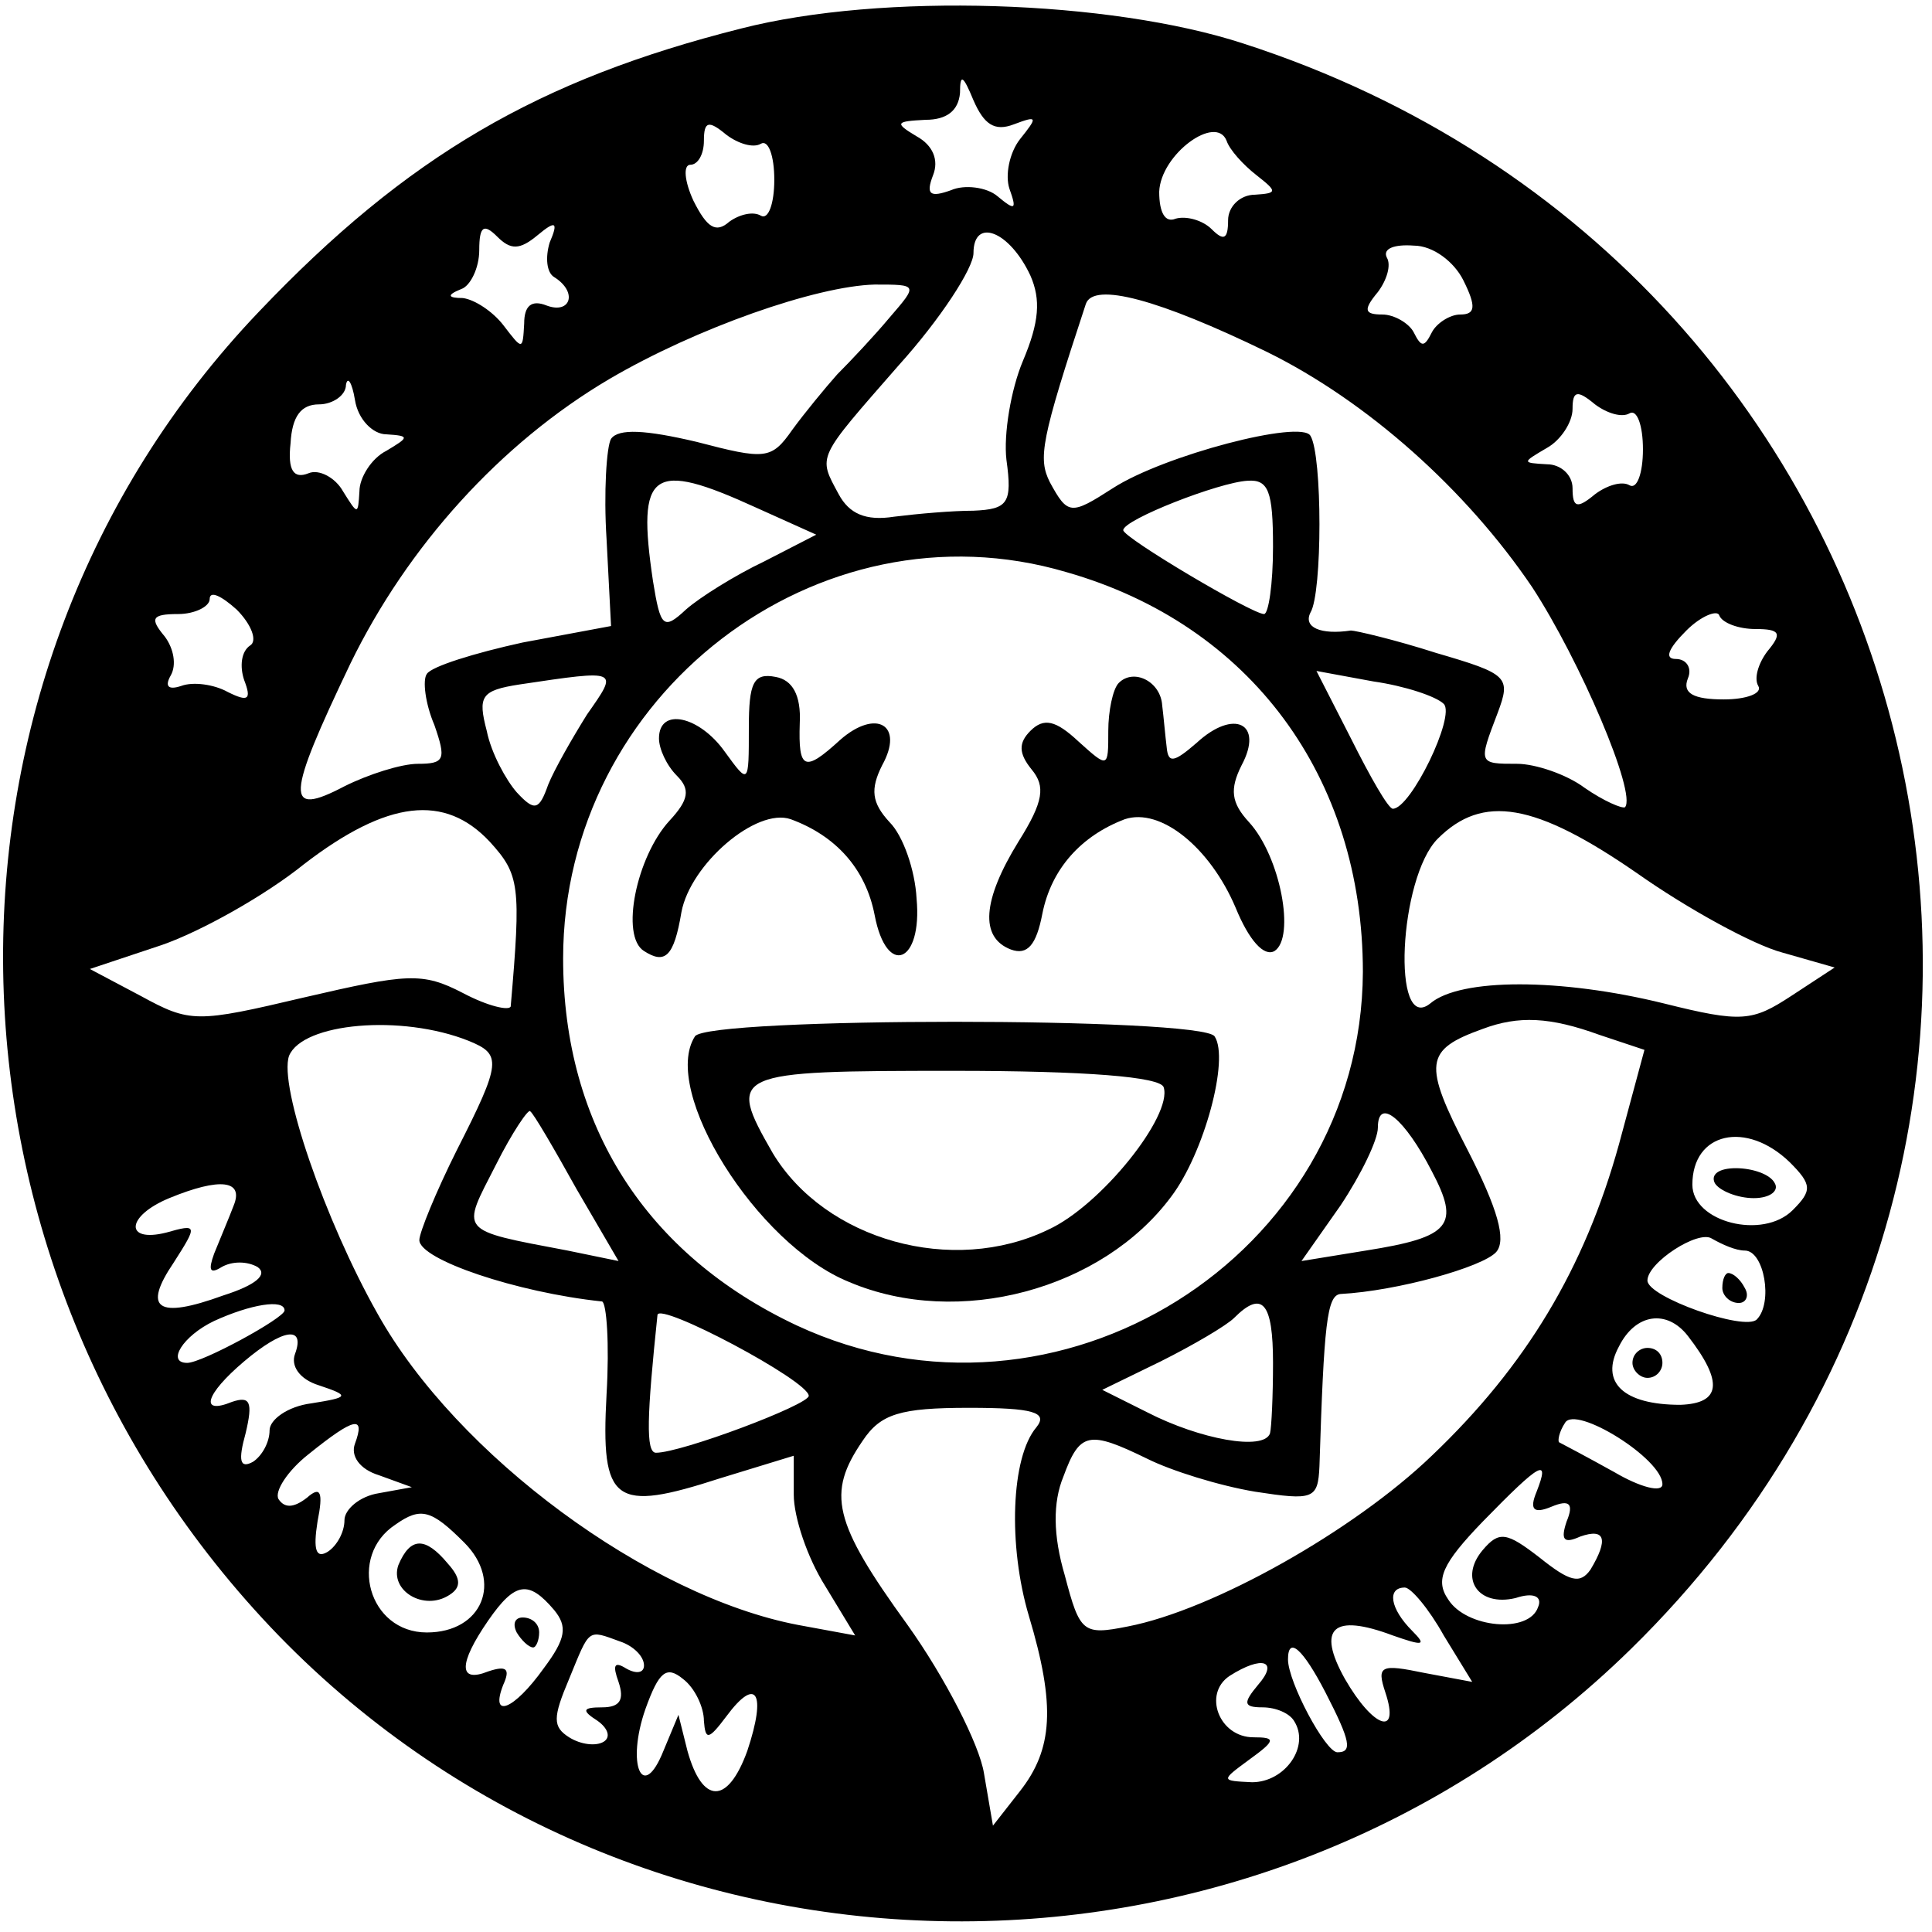<?xml version="1.0" standalone="no"?>
<!DOCTYPE svg PUBLIC "-//W3C//DTD SVG 20010904//EN"
 "http://www.w3.org/TR/2001/REC-SVG-20010904/DTD/svg10.dtd">
<svg version="1.0" xmlns="http://www.w3.org/2000/svg"
 width="129pt" height="129pt" viewBox="0 0 129 129"
 preserveAspectRatio="xMidYMid meet">
<g transform="translate(0,129) scale(0.1,-0.1)"
fill="#000000" stroke="none">
<path d="M495 1271 c-135 -34 -223 -85 -322 -189 -233 -244 -227 -636 13 -884
244 -251 652 -255 903 -9 349 342 209 921 -259 1072 -89 29 -241 34 -335 10z
m182 -64 c16 6 16 5 4 -10 -7 -9 -10 -24 -7 -33 5 -14 4 -15 -8 -5 -7 6 -22 8
-31 4 -14 -5 -17 -3 -12 10 4 10 0 20 -11 26 -15 9 -14 10 6 11 14 0 22 6 23
18 0 13 2 12 9 -5 7 -16 14 -21 27 -16z m-169 -13 c5 3 9 -8 9 -24 0 -16 -4
-27 -9 -24 -5 3 -14 1 -21 -4 -9 -8 -15 -4 -24 14 -6 13 -7 24 -2 24 5 0 9 7
9 16 0 13 3 14 15 4 8 -6 18 -9 23 -6z m331 -21 c14 -11 14 -12 -1 -13 -10 0
-18 -8 -18 -17 0 -13 -3 -14 -11 -6 -6 6 -17 9 -24 7 -7 -3 -11 4 -11 18 1 25
38 52 45 34 2 -6 11 -16 20 -23z m-480 -40 c12 10 14 9 8 -5 -3 -10 -2 -20 3
-23 16 -10 11 -25 -5 -19 -10 4 -15 0 -15 -12 -1 -18 -1 -18 -14 -1 -7 9 -19
17 -27 18 -10 0 -11 2 -1 6 6 2 12 14 12 26 0 16 3 18 12 9 9 -9 15 -9 27 1z
m329 -27 c7 -16 6 -31 -5 -57 -8 -19 -13 -49 -11 -66 4 -29 1 -33 -22 -34 -14
0 -37 -2 -53 -4 -19 -3 -30 2 -37 15 -14 26 -15 23 40 86 28 31 50 65 50 75 0
24 24 15 38 -15z m289 -3 c9 -18 8 -23 -2 -23 -7 0 -16 -6 -19 -12 -5 -10 -7
-10 -12 0 -3 6 -13 12 -21 12 -12 0 -13 3 -3 15 6 8 9 18 6 23 -3 6 5 9 18 8
13 0 27 -11 33 -23z m-383 -25 c-10 -12 -26 -29 -35 -38 -8 -9 -22 -26 -30
-37 -14 -20 -18 -20 -64 -8 -34 8 -52 9 -57 2 -3 -5 -5 -36 -3 -67 l3 -58 -59
-11 c-32 -7 -61 -16 -64 -21 -3 -4 -1 -20 5 -34 8 -23 7 -26 -11 -26 -11 0
-33 -7 -49 -15 -40 -21 -39 -8 4 82 38 78 100 147 173 190 58 34 138 62 177
63 29 0 29 0 10 -22z m252 -23 c67 -33 133 -92 177 -157 32 -49 70 -138 62
-147 -2 -1 -14 4 -27 13 -12 9 -33 16 -45 16 -26 0 -26 0 -13 34 9 24 7 26
-41 40 -28 9 -54 15 -57 15 -20 -3 -32 2 -27 12 8 13 8 105 0 118 -6 11 -98
-13 -132 -35 -28 -18 -30 -18 -42 4 -8 16 -6 28 24 119 5 15 49 3 121 -32z
m-588 -55 c16 -1 15 -2 0 -11 -10 -5 -18 -18 -18 -27 -1 -16 -1 -16 -11 0 -5
9 -16 15 -23 12 -10 -4 -14 2 -12 20 1 18 7 26 19 26 9 0 18 6 18 13 1 6 4 2
6 -10 2 -13 12 -23 21 -23z m830 14 c5 3 9 -8 9 -24 0 -16 -4 -27 -9 -24 -5 3
-15 0 -23 -6 -12 -10 -15 -9 -15 4 0 9 -8 16 -17 16 -17 1 -17 1 0 11 9 5 17
17 17 26 0 12 3 13 15 3 8 -6 18 -9 23 -6z m-583 -63 l40 -18 -35 -18 c-19 -9
-43 -24 -52 -32 -15 -14 -17 -12 -22 19 -11 74 -1 81 69 49z m345 -26 c0 -25
-3 -45 -6 -45 -8 0 -94 51 -94 56 0 7 64 32 83 33 14 1 17 -7 17 -44z m-138
-17 c123 -35 198 -137 198 -267 -1 -190 -204 -317 -378 -236 -100 47 -156 133
-156 245 0 176 170 307 336 258z m-545 -49 c-6 -4 -7 -14 -4 -23 5 -13 3 -15
-11 -8 -9 5 -23 7 -31 4 -9 -3 -11 0 -7 7 4 7 2 18 -4 26 -10 12 -9 15 9 15
11 0 21 5 21 10 0 6 8 2 18 -7 10 -10 14 -21 9 -24z m1005 11 c17 0 18 -3 8
-15 -6 -8 -9 -18 -6 -23 3 -5 -8 -9 -23 -9 -20 0 -28 4 -24 14 3 7 -1 13 -8
13 -8 0 -5 7 7 19 10 10 21 14 22 10 2 -5 13 -9 24 -9z m-780 -57 c-10 -16
-22 -37 -26 -47 -6 -17 -9 -18 -21 -5 -7 8 -17 26 -20 41 -6 23 -4 27 22 31
67 10 66 10 45 -20z m572 7 c8 -8 -22 -70 -34 -70 -3 0 -15 21 -28 47 l-23 45
38 -7 c21 -3 42 -10 47 -15z m-637 -92 c20 -22 21 -29 14 -110 -1 -3 -15 0
-32 9 -27 14 -37 13 -106 -3 -72 -17 -76 -17 -109 1 l-34 18 48 16 c26 9 69
33 95 54 56 43 94 47 124 15z m766 -21 c34 -24 78 -48 97 -53 l35 -10 -29 -19
c-26 -17 -33 -18 -85 -5 -69 17 -136 17 -156 0 -26 -21 -21 84 5 110 30 30 65
24 133 -23z m-780 -112 c22 -9 22 -14 -8 -73 -14 -28 -25 -55 -25 -60 0 -13
65 -35 122 -41 3 -1 5 -28 3 -62 -4 -73 5 -79 76 -56 l49 15 0 -26 c0 -15 9
-42 21 -61 l20 -33 -38 7 c-100 19 -228 113 -281 208 -35 62 -66 152 -59 172
9 22 75 28 120 10z m755 4 l30 -10 -17 -63 c-23 -83 -62 -148 -125 -208 -52
-50 -146 -103 -203 -114 -30 -6 -32 -4 -42 34 -8 27 -8 49 -1 66 11 30 17 31
56 12 16 -8 48 -18 72 -22 39 -6 42 -5 43 17 3 95 5 114 14 115 38 2 95 18
104 28 7 8 1 29 -19 68 -30 58 -29 67 10 81 24 9 45 8 78 -4z m-683 -103 l28
-48 -34 7 c-74 14 -71 12 -48 57 11 22 22 38 23 36 2 -1 16 -25 31 -52z m571
12 c19 -36 13 -44 -44 -53 l-43 -7 26 37 c14 21 25 44 25 52 0 21 18 6 36 -29z
m239 6 c15 -15 15 -19 2 -32 -20 -20 -67 -8 -67 17 0 35 36 43 65 15z m-1039
-29 c-3 -8 -9 -22 -13 -32 -4 -11 -3 -14 5 -9 7 4 17 4 24 0 7 -5 -1 -12 -23
-19 -44 -16 -54 -9 -33 22 16 25 16 26 -5 20 -28 -7 -27 11 2 23 34 14 50 12
43 -5z m1009 -30 c13 0 19 -35 8 -46 -8 -8 -73 15 -73 26 0 12 34 34 43 28 7
-4 16 -8 22 -8z m-975 -40 c0 -5 -55 -35 -65 -35 -14 0 -3 18 18 28 24 11 47
15 47 7z m350 -57 c0 -6 -85 -38 -102 -38 -7 0 -6 25 1 92 1 9 101 -44 101
-54z m310 22 c0 -22 -1 -43 -2 -47 -4 -12 -47 -4 -82 14 l-30 15 39 19 c22 11
44 24 49 29 19 19 26 10 26 -30z m277 18 c24 -31 22 -45 -5 -46 -38 0 -54 15
-41 39 11 22 32 25 46 7z m-930 -12 c-3 -8 3 -17 16 -21 21 -7 20 -8 -5 -12
-16 -2 -28 -11 -28 -18 0 -8 -5 -17 -11 -21 -9 -5 -10 1 -5 19 5 21 3 25 -9
21 -22 -9 -18 5 8 27 26 22 41 24 34 5z m495 -49 c-17 -20 -19 -79 -5 -126 18
-60 16 -89 -6 -117 l-18 -23 -6 35 c-3 19 -26 64 -51 99 -50 69 -54 88 -30
123 12 18 25 22 71 22 43 0 53 -3 45 -13z m418 -38 c0 -6 -15 -2 -32 8 -18 10
-35 19 -37 20 -1 1 0 7 4 13 7 12 65 -24 65 -41z m-873 27 c-3 -8 3 -17 16
-21 l22 -8 -22 -4 c-13 -2 -23 -11 -23 -18 0 -8 -5 -17 -11 -21 -8 -5 -10 1
-7 20 4 20 2 24 -7 16 -9 -7 -15 -7 -19 -1 -3 5 6 19 20 30 31 25 38 26 31 7z
m789 -32 c-5 -12 -2 -15 10 -10 12 5 15 2 10 -10 -4 -12 -2 -15 9 -10 17 6 19
-2 7 -22 -7 -10 -14 -8 -34 8 -22 17 -27 18 -38 5 -16 -19 -3 -38 22 -32 12 4
18 1 15 -6 -6 -18 -48 -14 -60 5 -9 13 -4 24 23 52 39 40 45 43 36 20z m-716
-34 c26 -26 12 -60 -25 -60 -39 0 -53 51 -21 72 17 12 24 10 46 -12z m60 -45
c9 -11 8 -19 -7 -39 -20 -28 -36 -34 -27 -11 5 11 2 13 -10 9 -20 -8 -20 5 0
34 18 26 27 27 44 7z m594 -17 l19 -31 -32 6 c-29 6 -32 5 -26 -13 10 -30 -8
-24 -27 9 -19 34 -8 44 32 29 20 -7 23 -7 13 3 -15 15 -17 29 -5 29 4 0 16
-14 26 -32z m-550 -4 c9 -3 16 -10 16 -16 0 -5 -5 -6 -12 -2 -8 5 -9 2 -5 -9
4 -12 1 -17 -11 -17 -13 0 -14 -2 -3 -9 7 -5 9 -11 4 -14 -5 -3 -15 -2 -23 3
-11 7 -11 13 0 39 14 34 12 33 34 25z m471 -34 c17 -33 18 -40 8 -40 -8 0 -33
47 -33 62 0 16 10 7 25 -22z m-415 -19 c1 -13 3 -13 15 3 20 27 27 16 14 -23
-13 -36 -30 -36 -40 0 l-6 24 -10 -24 c-14 -35 -25 -9 -12 28 9 25 14 29 25
20 8 -6 14 -19 14 -28z m370 24 c-10 -12 -10 -15 3 -15 9 0 18 -4 21 -9 11
-17 -6 -41 -28 -41 -21 1 -21 1 -2 15 18 13 18 15 3 15 -23 0 -34 29 -16 41
22 14 33 10 19 -6z"/>
<path d="M500 804 c0 -38 0 -38 -16 -16 -17 24 -44 30 -44 9 0 -7 5 -18 12
-25 9 -9 8 -16 -5 -30 -22 -24 -33 -77 -17 -87 14 -9 20 -4 25 26 6 32 50 70
73 62 30 -11 50 -33 56 -64 8 -42 32 -32 28 11 -1 19 -9 42 -18 51 -12 13 -13
22 -5 38 15 27 -4 38 -28 17 -24 -22 -28 -20 -27 11 1 19 -5 29 -16 31 -15 3
-18 -4 -18 -34z"/>
<path d="M747 834 c-4 -4 -7 -19 -7 -32 0 -25 0 -25 -20 -7 -15 14 -23 16 -32
7 -8 -8 -8 -15 1 -26 9 -11 8 -21 -9 -48 -24 -39 -26 -64 -5 -72 11 -4 17 3
21 24 6 30 26 52 55 63 24 8 57 -19 74 -59 9 -22 19 -33 26 -29 14 9 4 63 -17
86 -12 13 -13 22 -5 38 15 28 -5 38 -30 15 -15 -13 -19 -14 -20 -3 -1 8 -2 20
-3 28 -1 16 -19 25 -29 15z"/>
<path d="M464 598 c-23 -36 41 -139 103 -164 73 -31 169 -5 215 57 22 29 39
92 29 107 -8 13 -339 13 -347 0z m313 -34 c6 -19 -42 -79 -77 -95 -64 -31
-149 -7 -184 51 -31 54 -28 55 121 55 88 0 138 -4 140 -11z"/>
<path d="M1145 500 c3 -5 15 -10 26 -10 11 0 17 5 14 10 -3 6 -15 10 -26 10
-11 0 -17 -4 -14 -10z"/>
<path d="M1150 430 c0 -5 5 -10 11 -10 5 0 7 5 4 10 -3 6 -8 10 -11 10 -2 0
-4 -4 -4 -10z"/>
<path d="M1090 380 c0 -5 5 -10 10 -10 6 0 10 5 10 10 0 6 -4 10 -10 10 -5 0
-10 -4 -10 -10z"/>
<path d="M266 245 c-6 -17 17 -31 34 -20 8 5 8 11 -1 21 -15 18 -25 18 -33 -1z"/>
<path d="M345 200 c3 -5 8 -10 11 -10 2 0 4 5 4 10 0 6 -5 10 -11 10 -5 0 -7
-4 -4 -10z"/>
</g>
</svg>
